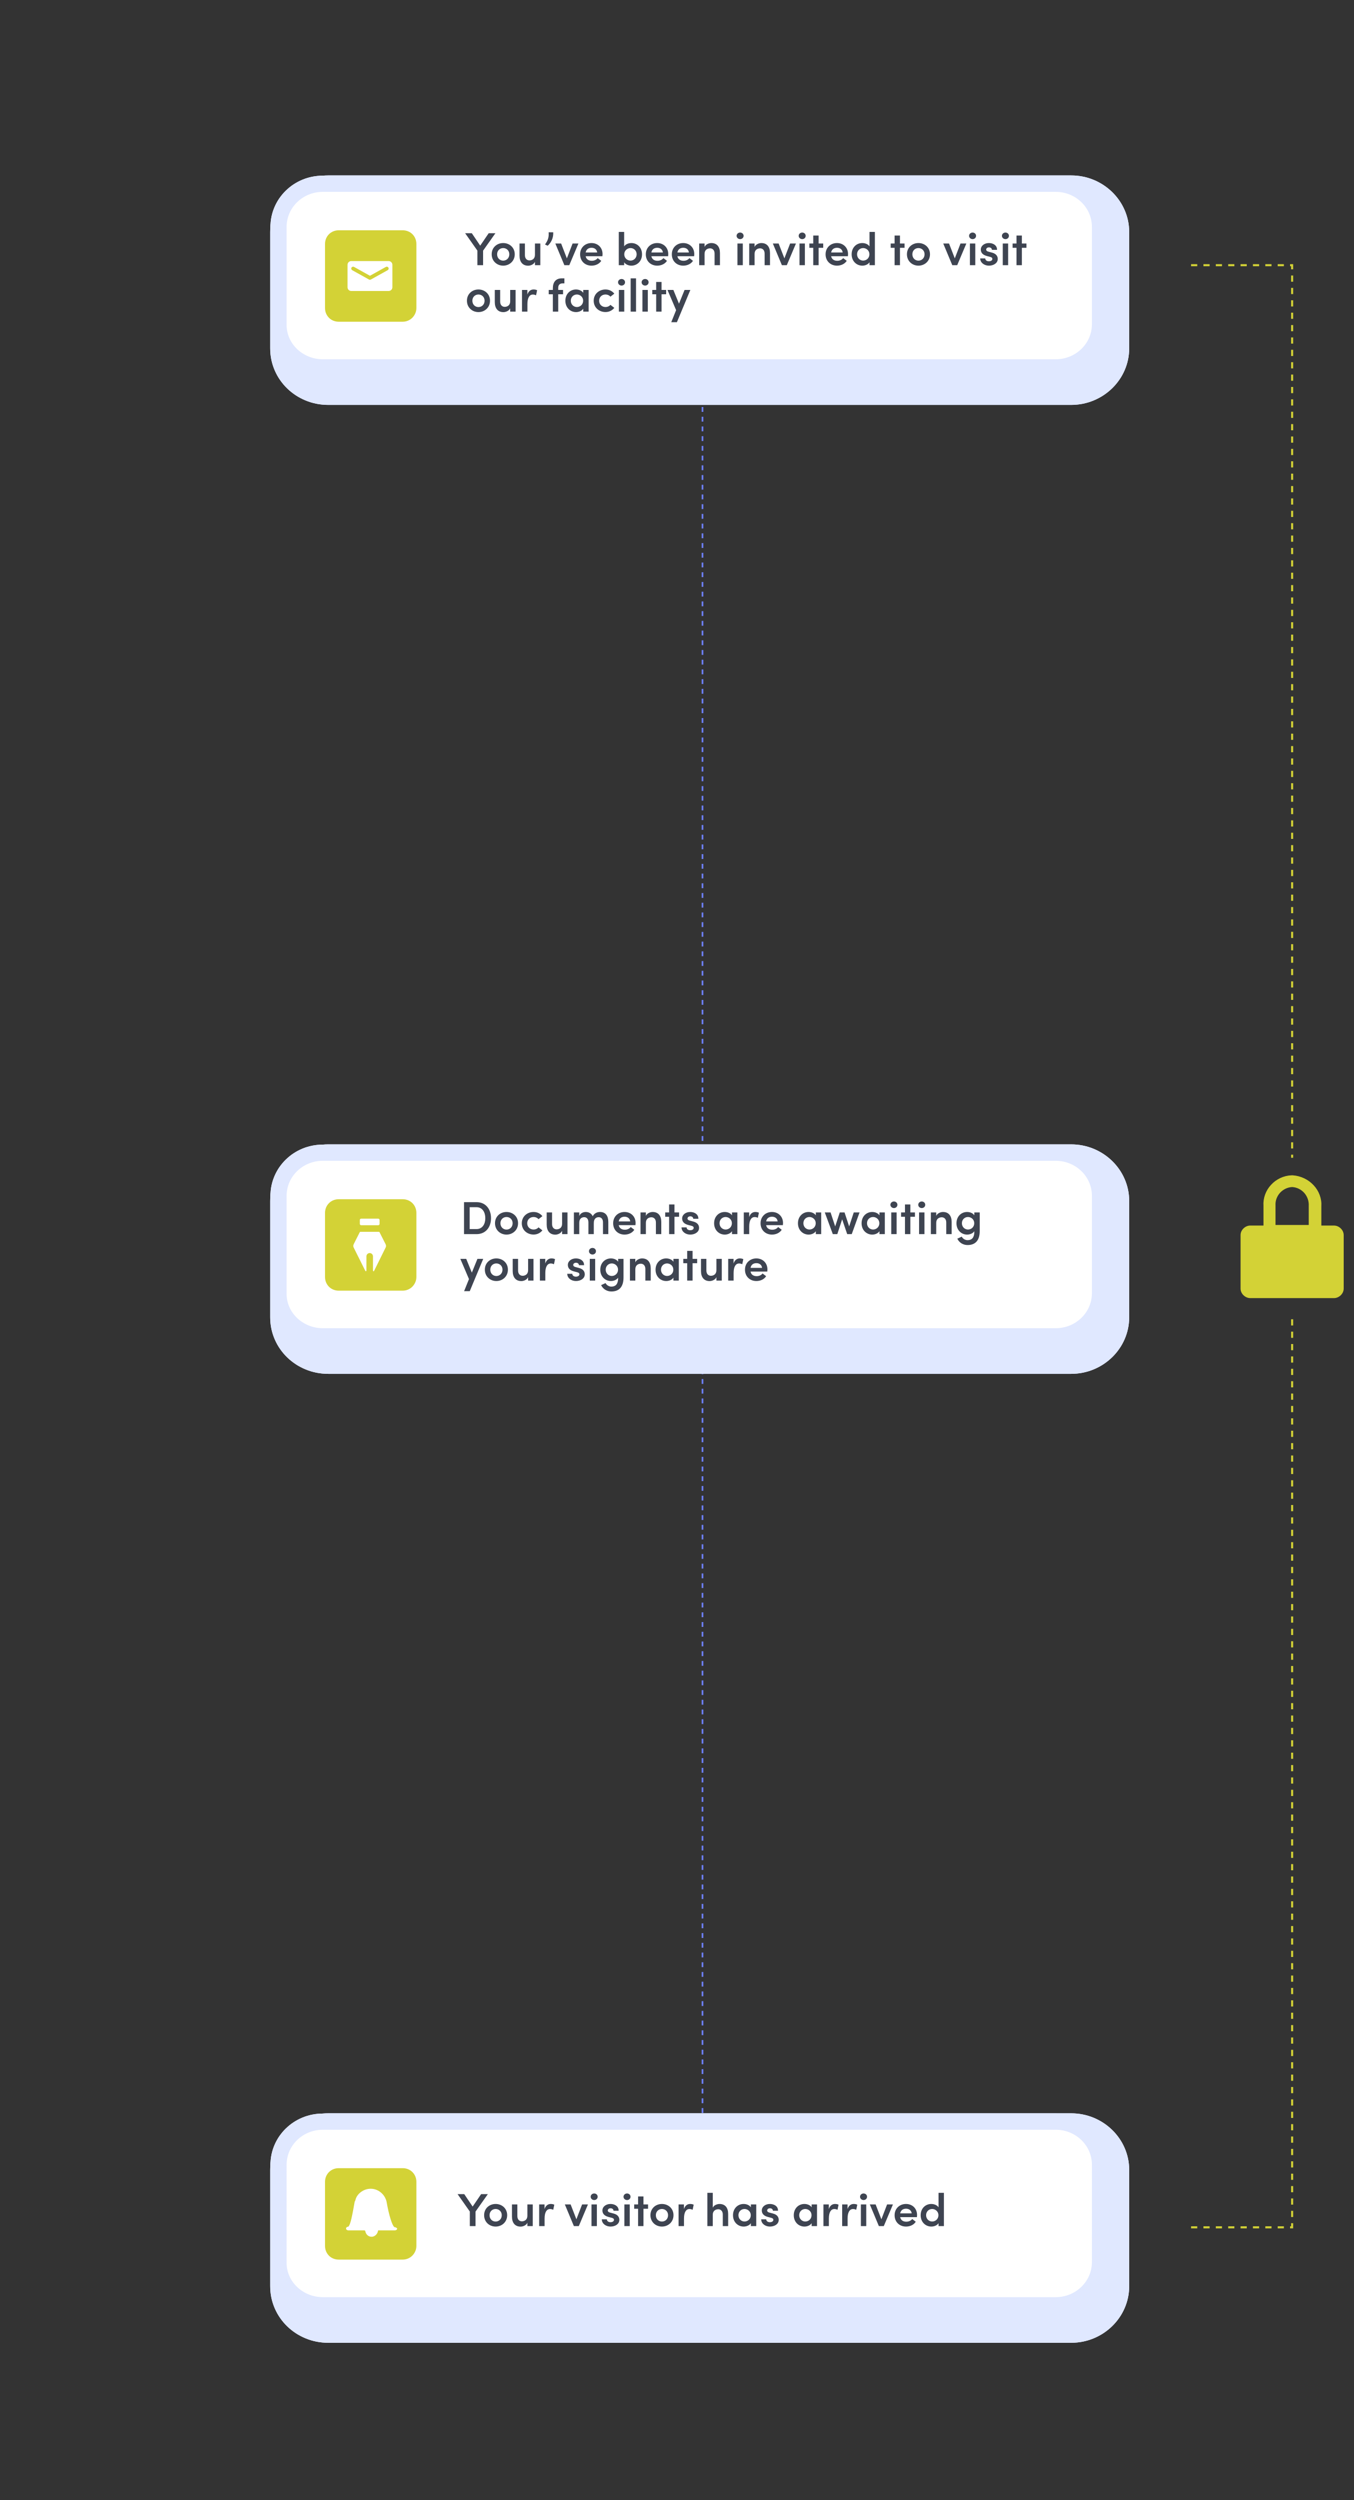 <?xml version="1.0" encoding="UTF-8"?> <svg xmlns="http://www.w3.org/2000/svg" width="1313" height="2423" viewBox="0 0 1313 2423" fill="none"><rect x="0" y="0" width="1313" height="2423" fill="#333333" stroke="none"/><path d="M318.362 392.403L1038.64 392.403C1069.72 392.403 1095 367.781 1095 337.509V224.894C1095 194.622 1069.72 170 1038.64 170L318.362 170C287.28 170 262 194.622 262 224.894V337.509C262 368.185 287.28 392.403 318.362 392.403Z" fill="#E0E8FF"></path><path d="M313.074 356.009L1023.71 356.009C1047.5 356.009 1066.69 337.323 1066.69 314.169V219.927C1066.69 196.773 1047.5 178.087 1023.71 178.087L313.074 178.087C289.289 178.087 270.094 196.773 270.094 219.927V314.169C269.676 337.323 289.289 356.009 313.074 356.009Z" fill="white" stroke="#E0E8FF" stroke-width="15.684" stroke-miterlimit="10"></path><path d="M318.362 392.403L1038.64 392.403C1069.72 392.403 1095 367.781 1095 337.509V224.894C1095 194.622 1069.72 170 1038.64 170L318.362 170C287.28 170 262 194.622 262 224.894V337.509C262 368.185 287.28 392.403 318.362 392.403Z" fill="#E0E8FF"></path><path d="M313.074 356.009L1023.71 356.009C1047.5 356.009 1066.69 337.323 1066.69 314.169V219.927C1066.69 196.773 1047.5 178.087 1023.71 178.087L313.074 178.087C289.289 178.087 270.094 196.773 270.094 219.927V314.169C269.676 337.323 289.289 356.009 313.074 356.009Z" fill="white" stroke="#E0E8FF" stroke-width="15.684" stroke-miterlimit="10"></path><path d="M473.905 225.995L465.67 238.055L457.525 225.995H451.045L462.925 242.87V257H468.46V242.915L480.43 225.995H473.905ZM487.954 257.45C493.939 257.45 499.159 253.085 499.159 246.425C499.159 239.765 493.939 235.535 487.954 235.535C481.969 235.535 476.794 239.765 476.794 246.425C476.794 253.085 481.969 257.45 487.954 257.45ZM487.954 252.59C484.714 252.59 482.059 250.115 482.059 246.425C482.059 242.825 484.714 240.395 487.954 240.395C491.194 240.395 493.894 242.825 493.894 246.425C493.894 250.115 491.194 252.59 487.954 252.59ZM518.741 235.985V246.965C518.741 251.06 515.771 252.365 513.386 252.365C511.046 252.365 509.021 250.655 509.021 247.28V235.985H503.801V247.775C503.801 253.895 506.816 257.495 512.216 257.495C514.331 257.495 517.661 256.325 518.741 253.715V257H523.961V235.985H518.741ZM531.074 238.145C534.404 235.31 536.789 230.585 536.474 225.095H532.019C532.424 230.225 531.119 233.285 528.509 236.93L531.074 238.145ZM555.244 235.985L549.709 250.385L544.129 235.985H538.504L547.279 257H552.049L560.914 235.985H555.244ZM584.311 246.29C584.311 239.72 579.586 235.535 573.556 235.535C567.571 235.535 562.531 239.765 562.531 246.47C562.531 253.04 567.301 257.45 573.601 257.45C577.426 257.45 581.116 255.83 583.051 252.77L579.586 250.115C578.326 251.825 576.166 252.725 573.871 252.725C570.766 252.725 568.516 251.24 567.931 248.315H584.176C584.266 247.55 584.311 246.875 584.311 246.29ZM567.931 244.67C568.561 241.475 570.811 240.125 573.646 240.125C576.571 240.125 578.776 241.79 579.091 244.67H567.931ZM612.287 235.535C609.632 235.535 606.707 236.57 605.267 238.775V224.735H600.047V257H605.267V254.165C606.707 256.415 609.722 257.45 612.242 257.45C617.777 257.45 622.592 253.175 622.592 246.47C622.592 239.72 617.822 235.535 612.287 235.535ZM611.432 252.545C608.237 252.545 605.357 250.115 605.357 246.425C605.357 242.735 608.417 240.395 611.432 240.395C614.672 240.395 617.372 242.915 617.372 246.425C617.372 249.935 614.672 252.545 611.432 252.545ZM648.032 246.29C648.032 239.72 643.307 235.535 637.277 235.535C631.292 235.535 626.252 239.765 626.252 246.47C626.252 253.04 631.022 257.45 637.322 257.45C641.147 257.45 644.837 255.83 646.772 252.77L643.307 250.115C642.047 251.825 639.887 252.725 637.592 252.725C634.487 252.725 632.237 251.24 631.652 248.315H647.897C647.987 247.55 648.032 246.875 648.032 246.29ZM631.652 244.67C632.282 241.475 634.532 240.125 637.367 240.125C640.292 240.125 642.497 241.79 642.812 244.67H631.652ZM673.257 246.29C673.257 239.72 668.532 235.535 662.502 235.535C656.517 235.535 651.477 239.765 651.477 246.47C651.477 253.04 656.247 257.45 662.547 257.45C666.372 257.45 670.062 255.83 671.997 252.77L668.532 250.115C667.272 251.825 665.112 252.725 662.817 252.725C659.712 252.725 657.462 251.24 656.877 248.315H673.122C673.212 247.55 673.257 246.875 673.257 246.29ZM656.877 244.67C657.507 241.475 659.757 240.125 662.592 240.125C665.517 240.125 667.722 241.79 668.037 244.67H656.877ZM689.751 235.535C687.591 235.535 684.306 236.705 683.226 239.315V235.985H678.006V257H683.226V246.02C683.226 241.97 686.196 240.665 688.581 240.665C690.921 240.665 692.946 242.375 692.946 245.705V257H698.166V245.21C698.166 239.09 695.151 235.535 689.751 235.535ZM717.706 231.755C719.596 231.755 721.081 230.36 721.081 228.56C721.081 226.715 719.596 225.365 717.706 225.365C715.861 225.365 714.286 226.715 714.286 228.56C714.286 230.36 715.861 231.755 717.706 231.755ZM715.096 257H720.316V235.985H715.096V257ZM738.267 235.535C736.107 235.535 732.822 236.705 731.742 239.315V235.985H726.522V257H731.742V246.02C731.742 241.97 734.712 240.665 737.097 240.665C739.437 240.665 741.462 242.375 741.462 245.705V257H746.682V245.21C746.682 239.09 743.667 235.535 738.267 235.535ZM766.181 235.985L760.646 250.385L755.066 235.985H749.441L758.216 257H762.986L771.851 235.985H766.181ZM777.911 231.755C779.801 231.755 781.286 230.36 781.286 228.56C781.286 226.715 779.801 225.365 777.911 225.365C776.066 225.365 774.491 226.715 774.491 228.56C774.491 230.36 776.066 231.755 777.911 231.755ZM775.301 257H780.521V235.985H775.301V257ZM798.292 235.985H793.837V228.245H788.617V235.985H784.837V240.17H788.617V257H793.837V240.17H798.292V235.985ZM822.363 246.29C822.363 239.72 817.638 235.535 811.608 235.535C805.623 235.535 800.583 239.765 800.583 246.47C800.583 253.04 805.353 257.45 811.653 257.45C815.478 257.45 819.168 255.83 821.103 252.77L817.638 250.115C816.378 251.825 814.218 252.725 811.923 252.725C808.818 252.725 806.568 251.24 805.983 248.315H822.228C822.318 247.55 822.363 246.875 822.363 246.29ZM805.983 244.67C806.613 241.475 808.863 240.125 811.698 240.125C814.623 240.125 816.828 241.79 817.143 244.67H805.983ZM843.178 224.735V238.775C841.738 236.57 838.813 235.535 836.158 235.535C830.623 235.535 825.853 239.72 825.853 246.47C825.853 253.175 830.668 257.45 836.203 257.45C838.768 257.45 841.738 256.415 843.178 254.165V257H848.398V224.735H843.178ZM837.013 252.545C833.773 252.545 831.118 249.935 831.118 246.425C831.118 242.915 833.773 240.395 837.013 240.395C840.028 240.395 843.088 242.735 843.088 246.425C843.088 250.115 840.208 252.545 837.013 252.545ZM877.174 235.985H872.719V228.245H867.499V235.985H863.719V240.17H867.499V257H872.719V240.17H877.174V235.985ZM890.625 257.45C896.61 257.45 901.83 253.085 901.83 246.425C901.83 239.765 896.61 235.535 890.625 235.535C884.64 235.535 879.465 239.765 879.465 246.425C879.465 253.085 884.64 257.45 890.625 257.45ZM890.625 252.59C887.385 252.59 884.73 250.115 884.73 246.425C884.73 242.825 887.385 240.395 890.625 240.395C893.865 240.395 896.565 242.825 896.565 246.425C896.565 250.115 893.865 252.59 890.625 252.59ZM931.415 235.985L925.88 250.385L920.3 235.985H914.675L923.45 257H928.22L937.085 235.985H931.415ZM943.146 231.755C945.036 231.755 946.521 230.36 946.521 228.56C946.521 226.715 945.036 225.365 943.146 225.365C941.301 225.365 939.726 226.715 939.726 228.56C939.726 230.36 941.301 231.755 943.146 231.755ZM940.536 257H945.756V235.985H940.536V257ZM958.981 257.45C963.256 257.45 967.531 255.2 967.531 250.925C967.531 248.99 966.676 246.02 961.951 244.805L958.576 243.905C957.361 243.635 956.326 243.005 956.326 241.925C956.326 240.62 957.451 239.72 959.071 239.72C960.556 239.72 961.861 240.62 961.861 242.105H966.856C966.901 237.38 962.671 235.535 958.936 235.535C954.346 235.535 951.106 238.415 951.106 241.7C951.106 244.355 952.321 246.875 957.046 248.135L959.836 248.855C961.411 249.215 962.311 249.755 962.311 250.925C962.311 252.275 960.961 253.22 958.891 253.22C956.686 253.22 955.426 251.87 955.426 250.43H950.521C950.611 254.93 954.796 257.45 958.981 257.45ZM975.006 231.755C976.896 231.755 978.381 230.36 978.381 228.56C978.381 226.715 976.896 225.365 975.006 225.365C973.161 225.365 971.586 226.715 971.586 228.56C971.586 230.36 973.161 231.755 975.006 231.755ZM972.396 257L977.616 257V235.985H972.396V257ZM995.387 235.985H990.932V228.245H985.712V235.985H981.932V240.17H985.712V257H990.932V240.17H995.387V235.985ZM463.96 302.45C469.945 302.45 475.165 298.085 475.165 291.425C475.165 284.765 469.945 280.535 463.96 280.535C457.975 280.535 452.8 284.765 452.8 291.425C452.8 298.085 457.975 302.45 463.96 302.45ZM463.96 297.59C460.72 297.59 458.065 295.115 458.065 291.425C458.065 287.825 460.72 285.395 463.96 285.395C467.2 285.395 469.9 287.825 469.9 291.425C469.9 295.115 467.2 297.59 463.96 297.59ZM494.747 280.985V291.965C494.747 296.06 491.777 297.365 489.392 297.365C487.052 297.365 485.027 295.655 485.027 292.28V280.985H479.807V292.775C479.807 298.895 482.822 302.495 488.222 302.495C490.337 302.495 493.667 301.325 494.747 298.715V302H499.967V280.985H494.747ZM517.43 280.535C514.82 280.535 512.525 281.975 511.4 285.485V280.985H506.18V302H511.445V294.665C511.445 288.77 513.335 285.44 516.755 285.44C517.52 285.44 518.6 285.575 519.815 286.205L520.85 281.255C520.04 280.805 518.69 280.535 517.43 280.535ZM545.874 274.595H547.314V269.735H544.839C538.989 269.735 536.109 273.38 536.109 279.41V280.985H532.104V285.17H536.109V302H541.329V285.17H546.009V280.985H541.329V279.14C541.284 276.575 542.319 274.595 545.874 274.595ZM565.575 280.985V283.775C564.135 281.57 561.21 280.535 558.555 280.535C553.02 280.535 548.25 284.72 548.25 291.47C548.25 298.175 553.065 302.45 558.6 302.45C561.165 302.45 564.135 301.415 565.575 299.165V302H570.795V280.985H565.575ZM559.41 297.545C556.17 297.545 553.515 294.935 553.515 291.425C553.515 287.915 556.17 285.395 559.41 285.395C562.425 285.395 565.485 287.735 565.485 291.425C565.485 295.115 562.605 297.545 559.41 297.545ZM587.145 302.405C590.79 302.405 593.76 300.785 595.695 298.355L591.96 295.43C590.88 296.735 589.08 297.545 587.235 297.545C583.59 297.545 580.98 294.98 580.98 291.47C580.98 287.915 583.59 285.395 587.235 285.395C589.08 285.395 590.88 286.205 591.96 287.51L595.695 284.585C593.76 282.11 590.79 280.535 587.145 280.535C581.07 280.535 575.715 284.81 575.715 291.47C575.715 298.13 581.07 302.405 587.145 302.405ZM602.745 276.755C604.635 276.755 606.12 275.36 606.12 273.56C606.12 271.715 604.635 270.365 602.745 270.365C600.9 270.365 599.325 271.715 599.325 273.56C599.325 275.36 600.9 276.755 602.745 276.755ZM600.135 302H605.355V280.985H600.135V302ZM611.561 302H616.781V269.735H611.561V302ZM625.597 276.755C627.487 276.755 628.972 275.36 628.972 273.56C628.972 271.715 627.487 270.365 625.597 270.365C623.752 270.365 622.177 271.715 622.177 273.56C622.177 275.36 623.752 276.755 625.597 276.755ZM622.987 302H628.207V280.985H622.987V302ZM645.978 280.985H641.523V273.245H636.303V280.985H632.523V285.17H636.303V302H641.523V285.17H645.978V280.985ZM663.829 280.985L658.429 294.305L652.984 280.985H647.269L655.639 300.56L650.914 312.26H656.404L669.454 280.985H663.829Z" fill="#3E4451"></path><path d="M390.495 311.787H328.463C320.931 311.787 315.17 306.027 315.17 298.494V236.462C315.17 228.93 320.931 223.17 328.463 223.17H390.495C398.027 223.17 403.787 228.93 403.787 236.462V298.494C403.787 305.584 398.027 311.787 390.495 311.787Z" fill="#D3D236"></path><path d="M376.875 253H340.625C339.664 253 338.742 253.382 338.062 254.062C337.382 254.742 337 255.664 337 256.625V278.375C337 279.336 337.382 280.258 338.062 280.938C338.742 281.618 339.664 282 340.625 282H376.875C377.836 282 378.758 281.618 379.438 280.938C380.118 280.258 380.5 279.336 380.5 278.375V256.625C380.5 255.664 380.118 254.742 379.438 254.062C378.758 253.382 377.836 253 376.875 253V253ZM375.951 261.827L359.638 270.889C359.363 271.048 359.05 271.132 358.732 271.132C358.414 271.132 358.101 271.048 357.826 270.889L341.513 261.827C341.095 261.587 340.789 261.19 340.664 260.724C340.601 260.494 340.585 260.253 340.616 260.016C340.646 259.779 340.723 259.551 340.842 259.344C340.962 259.137 341.12 258.955 341.309 258.809C341.499 258.664 341.715 258.556 341.945 258.494C342.411 258.368 342.907 258.433 343.326 258.673L358.75 267.246L374.174 258.673C374.593 258.433 375.089 258.368 375.555 258.494C376.021 258.62 376.417 258.926 376.657 259.344C376.898 259.762 376.962 260.259 376.836 260.724C376.711 261.19 376.405 261.587 375.987 261.827H375.951Z" fill="white"></path><line x1="681.215" y1="2123" x2="681.215" y2="392" stroke="#7083FF" stroke-width="1.571" stroke-dasharray="4.71 4.71"></line><path d="M318.362 1331.4H1038.64C1069.72 1331.4 1095 1306.78 1095 1276.51V1163.89C1095 1133.62 1069.72 1109 1038.64 1109H318.362C287.28 1109 262 1133.62 262 1163.89V1276.51C262 1307.18 287.28 1331.4 318.362 1331.4Z" fill="#E0E8FF"></path><path d="M313.074 1295.01H1023.71C1047.5 1295.01 1066.69 1276.32 1066.69 1253.17V1158.93C1066.69 1135.77 1047.5 1117.09 1023.71 1117.09H313.074C289.289 1117.09 270.094 1135.77 270.094 1158.93V1253.17C269.676 1276.32 289.289 1295.01 313.074 1295.01Z" fill="white" stroke="#E0E8FF" stroke-width="15.684" stroke-miterlimit="10"></path><path d="M318.362 1331.4H1038.64C1069.72 1331.4 1095 1306.78 1095 1276.51V1163.89C1095 1133.62 1069.72 1109 1038.64 1109H318.362C287.28 1109 262 1133.62 262 1163.89V1276.51C262 1307.18 287.28 1331.4 318.362 1331.4Z" fill="#E0E8FF"></path><path d="M313.074 1295.01H1023.71C1047.5 1295.01 1066.69 1276.32 1066.69 1253.17V1158.93C1066.69 1135.77 1047.5 1117.09 1023.71 1117.09H313.074C289.289 1117.09 270.094 1135.77 270.094 1158.93V1253.17C269.676 1276.32 289.289 1295.01 313.074 1295.01Z" fill="white" stroke="#E0E8FF" stroke-width="15.684" stroke-miterlimit="10"></path><path d="M449.96 1196H462.11C470.975 1196 476.15 1189.34 476.15 1180.56C476.15 1171.74 470.975 1164.99 462.11 1164.99H449.96V1196ZM455.45 1191.09V1169.9H462.11C467.735 1169.9 470.615 1174.76 470.615 1180.56C470.615 1186.32 467.735 1191.09 462.11 1191.09H455.45ZM491.172 1196.45C497.157 1196.45 502.377 1192.08 502.377 1185.42C502.377 1178.76 497.157 1174.53 491.172 1174.53C485.187 1174.53 480.012 1178.76 480.012 1185.42C480.012 1192.08 485.187 1196.45 491.172 1196.45ZM491.172 1191.59C487.932 1191.59 485.277 1189.11 485.277 1185.42C485.277 1181.82 487.932 1179.39 491.172 1179.39C494.412 1179.39 497.112 1181.82 497.112 1185.42C497.112 1189.11 494.412 1191.59 491.172 1191.59ZM517.414 1196.41C521.059 1196.41 524.029 1194.78 525.964 1192.35L522.229 1189.43C521.149 1190.73 519.349 1191.54 517.504 1191.54C513.859 1191.54 511.249 1188.98 511.249 1185.47C511.249 1181.91 513.859 1179.39 517.504 1179.39C519.349 1179.39 521.149 1180.2 522.229 1181.51L525.964 1178.58C524.029 1176.11 521.059 1174.53 517.414 1174.53C511.339 1174.53 505.984 1178.81 505.984 1185.47C505.984 1192.13 511.339 1196.41 517.414 1196.41ZM545.074 1174.98V1185.96C545.074 1190.06 542.104 1191.36 539.719 1191.36C537.379 1191.36 535.354 1189.65 535.354 1186.28V1174.98H530.134V1186.77C530.134 1192.89 533.149 1196.5 538.549 1196.5C540.664 1196.5 543.994 1195.32 545.074 1192.71V1196H550.294V1174.98H545.074ZM581.842 1174.53C579.727 1174.53 576.442 1175.34 574.777 1178.67C573.562 1175.97 571.042 1174.53 567.982 1174.53C565.372 1174.53 562.492 1175.93 561.727 1178.58V1174.98H556.507V1196H561.727V1184.93C561.727 1180.92 564.157 1179.57 566.587 1179.57C568.837 1179.57 570.592 1181.24 570.592 1184.61V1196H575.812V1185.42L575.857 1185.6C575.632 1181.82 577.522 1179.57 580.537 1179.57C582.967 1179.57 584.722 1181.24 584.722 1184.61V1196H589.897V1184.21C589.897 1178.09 587.107 1174.53 581.842 1174.53ZM616.357 1185.29C616.357 1178.72 611.632 1174.53 605.602 1174.53C599.617 1174.53 594.577 1178.76 594.577 1185.47C594.577 1192.04 599.347 1196.45 605.647 1196.45C609.472 1196.45 613.162 1194.83 615.097 1191.77L611.632 1189.11C610.372 1190.82 608.212 1191.72 605.917 1191.72C602.812 1191.72 600.562 1190.24 599.977 1187.31H616.222C616.312 1186.55 616.357 1185.87 616.357 1185.29ZM599.977 1183.67C600.607 1180.47 602.857 1179.12 605.692 1179.12C608.617 1179.12 610.822 1180.79 611.137 1183.67H599.977ZM632.852 1174.53C630.692 1174.53 627.407 1175.7 626.327 1178.31V1174.98H621.107V1196H626.327V1185.02C626.327 1180.97 629.297 1179.66 631.682 1179.66C634.022 1179.66 636.047 1181.37 636.047 1184.7V1196H641.267V1184.21C641.267 1178.09 638.252 1174.53 632.852 1174.53ZM658.512 1174.98H654.057V1167.24H648.837V1174.98H645.057V1179.17H648.837V1196H654.057V1179.17H658.512V1174.98ZM669.348 1196.45C673.623 1196.45 677.898 1194.2 677.898 1189.92C677.898 1187.99 677.043 1185.02 672.318 1183.8L668.943 1182.9C667.728 1182.63 666.693 1182 666.693 1180.92C666.693 1179.62 667.818 1178.72 669.438 1178.72C670.923 1178.72 672.228 1179.62 672.228 1181.1H677.223C677.268 1176.38 673.038 1174.53 669.303 1174.53C664.713 1174.53 661.473 1177.41 661.473 1180.7C661.473 1183.35 662.688 1185.87 667.413 1187.13L670.203 1187.85C671.778 1188.21 672.678 1188.75 672.678 1189.92C672.678 1191.27 671.328 1192.22 669.258 1192.22C667.053 1192.22 665.793 1190.87 665.793 1189.43H660.888C660.978 1193.93 665.163 1196.45 669.348 1196.45ZM709.814 1174.98V1177.77C708.374 1175.57 705.449 1174.53 702.794 1174.53C697.259 1174.53 692.489 1178.72 692.489 1185.47C692.489 1192.17 697.304 1196.45 702.839 1196.45C705.404 1196.45 708.374 1195.41 709.814 1193.16V1196H715.034V1174.98H709.814ZM703.649 1191.54C700.409 1191.54 697.754 1188.93 697.754 1185.42C697.754 1181.91 700.409 1179.39 703.649 1179.39C706.664 1179.39 709.724 1181.73 709.724 1185.42C709.724 1189.11 706.844 1191.54 703.649 1191.54ZM732.508 1174.53C729.898 1174.53 727.603 1175.97 726.478 1179.48V1174.98H721.258V1196H726.523V1188.66C726.523 1182.77 728.413 1179.44 731.833 1179.44C732.598 1179.44 733.678 1179.57 734.893 1180.2L735.928 1175.25C735.118 1174.8 733.768 1174.53 732.508 1174.53ZM759.311 1185.29C759.311 1178.72 754.586 1174.53 748.556 1174.53C742.571 1174.53 737.531 1178.76 737.531 1185.47C737.531 1192.04 742.301 1196.45 748.601 1196.45C752.426 1196.45 756.116 1194.83 758.051 1191.77L754.586 1189.11C753.326 1190.82 751.166 1191.72 748.871 1191.72C745.766 1191.72 743.516 1190.24 742.931 1187.31H759.176C759.266 1186.55 759.311 1185.87 759.311 1185.29ZM742.931 1183.67C743.561 1180.47 745.811 1179.12 748.646 1179.12C751.571 1179.12 753.776 1180.79 754.091 1183.67H742.931ZM791.112 1174.98V1177.77C789.672 1175.57 786.747 1174.53 784.092 1174.53C778.557 1174.53 773.787 1178.72 773.787 1185.47C773.787 1192.17 778.602 1196.45 784.137 1196.45C786.702 1196.45 789.672 1195.41 791.112 1193.16V1196H796.332V1174.98H791.112ZM784.947 1191.54C781.707 1191.54 779.052 1188.93 779.052 1185.42C779.052 1181.91 781.707 1179.39 784.947 1179.39C787.962 1179.39 791.022 1181.73 791.022 1185.42C791.022 1189.11 788.142 1191.54 784.947 1191.54ZM827.892 1174.98L823.437 1188.53L818.982 1174.98H814.347L809.892 1188.53L805.437 1174.98H799.812L807.597 1196H811.962L816.642 1181.64L821.547 1196H825.957L833.517 1174.98H827.892ZM852.812 1174.98V1177.77C851.372 1175.57 848.447 1174.53 845.792 1174.53C840.257 1174.53 835.487 1178.72 835.487 1185.47C835.487 1192.17 840.302 1196.45 845.837 1196.45C848.402 1196.45 851.372 1195.41 852.812 1193.16V1196H858.032V1174.98H852.812ZM846.647 1191.54C843.407 1191.54 840.752 1188.93 840.752 1185.42C840.752 1181.91 843.407 1179.39 846.647 1179.39C849.662 1179.39 852.722 1181.73 852.722 1185.42C852.722 1189.11 849.842 1191.54 846.647 1191.54ZM866.866 1170.75C868.756 1170.75 870.241 1169.36 870.241 1167.56C870.241 1165.71 868.756 1164.36 866.866 1164.36C865.021 1164.36 863.446 1165.71 863.446 1167.56C863.446 1169.36 865.021 1170.75 866.866 1170.75ZM864.256 1196H869.476V1174.98H864.256V1196ZM887.247 1174.98H882.792V1167.24H877.572V1174.98H873.792V1179.17H877.572V1196H882.792V1179.17H887.247V1174.98ZM893.849 1170.75C895.739 1170.75 897.224 1169.36 897.224 1167.56C897.224 1165.71 895.739 1164.36 893.849 1164.36C892.004 1164.36 890.429 1165.71 890.429 1167.56C890.429 1169.36 892.004 1170.75 893.849 1170.75ZM891.239 1196H896.459V1174.98H891.239V1196ZM914.41 1174.53C912.25 1174.53 908.965 1175.7 907.885 1178.31V1174.98H902.665V1196H907.885V1185.02C907.885 1180.97 910.855 1179.66 913.24 1179.66C915.58 1179.66 917.605 1181.37 917.605 1184.7V1196H922.825V1184.21C922.825 1178.09 919.81 1174.53 914.41 1174.53ZM944.833 1174.98V1177.73C943.348 1175.57 940.513 1174.53 937.813 1174.53C932.278 1174.53 927.508 1178.72 927.508 1185.47C927.508 1192.17 932.323 1196.45 937.858 1196.45C940.423 1196.45 943.348 1195.37 944.833 1193.21V1193.52C944.833 1199.51 942.313 1201.85 938.263 1201.85C935.968 1201.85 933.673 1200.5 932.638 1198.43L928.318 1200.41C930.163 1204.24 933.943 1206.58 938.263 1206.58C945.463 1206.58 950.053 1202.48 950.053 1193.03V1174.98H944.833ZM938.668 1191.54C935.428 1191.54 932.773 1188.93 932.773 1185.42C932.773 1181.91 935.428 1179.39 938.668 1179.39C941.683 1179.39 944.743 1181.73 944.743 1185.42C944.743 1189.11 941.863 1191.54 938.668 1191.54ZM462.965 1219.98L457.565 1233.3L452.12 1219.98H446.405L454.775 1239.56L450.05 1251.26H455.54L468.59 1219.98H462.965ZM481.328 1241.45C487.313 1241.45 492.533 1237.08 492.533 1230.42C492.533 1223.76 487.313 1219.53 481.328 1219.53C475.343 1219.53 470.168 1223.76 470.168 1230.42C470.168 1237.08 475.343 1241.45 481.328 1241.45ZM481.328 1236.59C478.088 1236.59 475.433 1234.11 475.433 1230.42C475.433 1226.82 478.088 1224.39 481.328 1224.39C484.568 1224.39 487.268 1226.82 487.268 1230.42C487.268 1234.11 484.568 1236.59 481.328 1236.59ZM512.115 1219.98V1230.96C512.115 1235.06 509.145 1236.36 506.76 1236.36C504.42 1236.36 502.395 1234.65 502.395 1231.28V1219.98H497.175V1231.77C497.175 1237.89 500.19 1241.5 505.59 1241.5C507.705 1241.5 511.035 1240.32 512.115 1237.71V1241H517.335V1219.98H512.115ZM534.798 1219.53C532.188 1219.53 529.893 1220.97 528.768 1224.48V1219.98H523.548V1241H528.813V1233.66C528.813 1227.77 530.703 1224.44 534.123 1224.44C534.888 1224.44 535.968 1224.57 537.183 1225.2L538.218 1220.25C537.408 1219.8 536.058 1219.53 534.798 1219.53ZM558.518 1241.45C562.793 1241.45 567.068 1239.2 567.068 1234.92C567.068 1232.99 566.213 1230.02 561.488 1228.8L558.113 1227.9C556.898 1227.63 555.863 1227 555.863 1225.92C555.863 1224.62 556.988 1223.72 558.608 1223.72C560.093 1223.72 561.398 1224.62 561.398 1226.1H566.393C566.438 1221.38 562.208 1219.53 558.473 1219.53C553.883 1219.53 550.643 1222.41 550.643 1225.7C550.643 1228.35 551.858 1230.87 556.583 1232.13L559.373 1232.85C560.948 1233.21 561.848 1233.75 561.848 1234.92C561.848 1236.27 560.498 1237.22 558.428 1237.22C556.223 1237.22 554.963 1235.87 554.963 1234.43H550.058C550.148 1238.93 554.333 1241.45 558.518 1241.45ZM574.542 1215.75C576.432 1215.75 577.917 1214.36 577.917 1212.56C577.917 1210.71 576.432 1209.36 574.542 1209.36C572.697 1209.36 571.122 1210.71 571.122 1212.56C571.122 1214.36 572.697 1215.75 574.542 1215.75ZM571.932 1241H577.152V1219.98H571.932V1241ZM599.423 1219.98V1222.73C597.938 1220.57 595.103 1219.53 592.403 1219.53C586.868 1219.53 582.098 1223.72 582.098 1230.47C582.098 1237.17 586.913 1241.45 592.448 1241.45C595.013 1241.45 597.938 1240.37 599.423 1238.21V1238.52C599.423 1244.51 596.903 1246.85 592.853 1246.85C590.558 1246.85 588.263 1245.5 587.228 1243.43L582.908 1245.41C584.753 1249.24 588.533 1251.58 592.853 1251.58C600.053 1251.58 604.643 1247.48 604.643 1238.03V1219.98H599.423ZM593.258 1236.54C590.018 1236.54 587.363 1233.93 587.363 1230.42C587.363 1226.91 590.018 1224.39 593.258 1224.39C596.273 1224.39 599.333 1226.73 599.333 1230.42C599.333 1234.11 596.453 1236.54 593.258 1236.54ZM622.613 1219.53C620.453 1219.53 617.168 1220.7 616.088 1223.31V1219.98H610.868V1241H616.088V1230.02C616.088 1225.97 619.058 1224.66 621.443 1224.66C623.783 1224.66 625.808 1226.37 625.808 1229.7V1241H631.028V1229.21C631.028 1223.09 628.013 1219.53 622.613 1219.53ZM653.036 1219.98V1222.77C651.596 1220.57 648.671 1219.53 646.016 1219.53C640.481 1219.53 635.711 1223.72 635.711 1230.47C635.711 1237.17 640.526 1241.45 646.061 1241.45C648.626 1241.45 651.596 1240.41 653.036 1238.16V1241H658.256V1219.98H653.036ZM646.871 1236.54C643.631 1236.54 640.976 1233.93 640.976 1230.42C640.976 1226.91 643.631 1224.39 646.871 1224.39C649.886 1224.39 652.946 1226.73 652.946 1230.42C652.946 1234.11 650.066 1236.54 646.871 1236.54ZM676.046 1219.98H671.591V1212.24H666.371V1219.98H662.591V1224.17H666.371V1241H671.591V1224.17H676.046V1219.98ZM694.708 1219.98V1230.96C694.708 1235.06 691.738 1236.36 689.353 1236.36C687.013 1236.36 684.988 1234.65 684.988 1231.28V1219.98H679.768V1231.77C679.768 1237.89 682.783 1241.5 688.183 1241.5C690.298 1241.5 693.628 1240.32 694.708 1237.71V1241H699.928V1219.98H694.708ZM717.391 1219.53C714.781 1219.53 712.486 1220.97 711.361 1224.48V1219.98H706.141V1241H711.406V1233.66C711.406 1227.77 713.296 1224.44 716.716 1224.44C717.481 1224.44 718.561 1224.57 719.776 1225.2L720.811 1220.25C720.001 1219.8 718.651 1219.53 717.391 1219.53ZM744.194 1230.29C744.194 1223.72 739.469 1219.53 733.439 1219.53C727.454 1219.53 722.414 1223.76 722.414 1230.47C722.414 1237.04 727.184 1241.45 733.484 1241.45C737.309 1241.45 740.999 1239.83 742.934 1236.77L739.469 1234.11C738.209 1235.82 736.049 1236.72 733.754 1236.72C730.649 1236.72 728.399 1235.24 727.814 1232.31H744.059C744.149 1231.55 744.194 1230.87 744.194 1230.29ZM727.814 1228.67C728.444 1225.47 730.694 1224.12 733.529 1224.12C736.454 1224.12 738.659 1225.79 738.974 1228.67H727.814Z" fill="#3E4451"></path><path d="M390.494 1250.79H328.462C320.93 1250.79 315.17 1245.03 315.17 1237.49V1175.46C315.17 1167.93 320.93 1162.17 328.462 1162.17H390.494C398.027 1162.17 403.787 1167.93 403.787 1175.46V1237.49C403.787 1244.58 398.027 1250.79 390.494 1250.79Z" fill="#D3D236"></path><g clip-path="url(#clip0_1101_3834)"><path d="M366.791 1181H350.213C349.508 1181 348.938 1181.57 348.938 1182.27V1186.1C348.938 1186.8 349.508 1187.38 350.213 1187.38H366.791C367.495 1187.38 368.066 1186.8 368.066 1186.1V1182.27C368.066 1181.57 367.495 1181 366.791 1181Z" fill="white"></path><path d="M373.988 1205.95H374.013L368.308 1194.68L368.008 1194.07H367.951C367.89 1193.97 367.807 1193.9 367.709 1193.84C367.612 1193.79 367.502 1193.75 367.39 1193.75H349.498C349.393 1193.75 349.289 1193.78 349.195 1193.83C349.101 1193.88 349.02 1193.95 348.957 1194.03L348.893 1194.07L348.851 1194.15L342.881 1205.95H342.913C342.689 1206.41 342.573 1206.91 342.573 1207.42C342.573 1207.93 342.689 1208.43 342.913 1208.89L354.28 1231.65C354.337 1231.76 354.43 1231.85 354.543 1231.9C354.656 1231.95 354.782 1231.96 354.902 1231.93C355.021 1231.9 355.127 1231.83 355.201 1231.73C355.276 1231.63 355.315 1231.51 355.312 1231.38V1217.52C355.312 1216.68 355.648 1215.87 356.246 1215.27C356.844 1214.67 357.655 1214.33 358.5 1214.33C359.345 1214.33 360.156 1214.67 360.754 1215.27C361.352 1215.87 361.687 1216.68 361.687 1217.52V1231.42C361.681 1231.54 361.718 1231.67 361.793 1231.77C361.867 1231.87 361.974 1231.94 362.097 1231.98C362.219 1232.01 362.348 1232 362.463 1231.94C362.577 1231.89 362.671 1231.8 362.727 1231.69C366.819 1223.4 374.01 1208.87 374.01 1208.87C374.229 1208.42 374.34 1207.92 374.336 1207.41C374.332 1206.9 374.213 1206.41 373.988 1205.95Z" fill="white"></path></g><path d="M318.362 2270.4H1038.64C1069.72 2270.4 1095 2245.78 1095 2215.51V2102.89C1095 2072.62 1069.72 2048 1038.64 2048H318.362C287.28 2048 262 2072.62 262 2102.89V2215.51C262 2246.18 287.28 2270.4 318.362 2270.4Z" fill="#E0E8FF"></path><path d="M313.074 2234.01H1023.71C1047.5 2234.01 1066.69 2215.32 1066.69 2192.17V2097.93C1066.69 2074.77 1047.5 2056.09 1023.71 2056.09H313.074C289.289 2056.09 270.094 2074.77 270.094 2097.93V2192.17C269.676 2215.32 289.289 2234.01 313.074 2234.01Z" fill="white" stroke="#E0E8FF" stroke-width="15.684" stroke-miterlimit="10"></path><path d="M318.362 2270.4H1038.64C1069.72 2270.4 1095 2245.78 1095 2215.51V2102.89C1095 2072.62 1069.72 2048 1038.64 2048H318.362C287.28 2048 262 2072.62 262 2102.89V2215.51C262 2246.18 287.28 2270.4 318.362 2270.4Z" fill="#E0E8FF"></path><path d="M313.074 2234.01H1023.71C1047.5 2234.01 1066.69 2215.32 1066.69 2192.17V2097.93C1066.69 2074.77 1047.5 2056.09 1023.71 2056.09H313.074C289.289 2056.09 270.094 2074.77 270.094 2097.93V2192.17C269.676 2215.32 289.289 2234.01 313.074 2234.01Z" fill="white" stroke="#E0E8FF" stroke-width="15.684" stroke-miterlimit="10"></path><path d="M466.568 2126.32L458.333 2138.38L450.188 2126.32H443.708L455.588 2143.19V2157.32H461.123V2143.24L473.093 2126.32H466.568ZM480.617 2157.77C486.602 2157.77 491.822 2153.41 491.822 2146.75C491.822 2140.09 486.602 2135.86 480.617 2135.86C474.632 2135.86 469.457 2140.09 469.457 2146.75C469.457 2153.41 474.632 2157.77 480.617 2157.77ZM480.617 2152.91C477.377 2152.91 474.722 2150.44 474.722 2146.75C474.722 2143.15 477.377 2140.72 480.617 2140.72C483.857 2140.72 486.557 2143.15 486.557 2146.75C486.557 2150.44 483.857 2152.91 480.617 2152.91ZM511.404 2136.31V2147.29C511.404 2151.38 508.434 2152.69 506.049 2152.69C503.709 2152.69 501.684 2150.98 501.684 2147.6V2136.31H496.464V2148.1C496.464 2154.22 499.479 2157.82 504.879 2157.82C506.994 2157.82 510.324 2156.65 511.404 2154.04V2157.32H516.624V2136.31H511.404ZM534.087 2135.86C531.477 2135.86 529.182 2137.3 528.057 2140.81V2136.31H522.837V2157.32H528.102V2149.99C528.102 2144.09 529.992 2140.76 533.412 2140.76C534.177 2140.76 535.257 2140.9 536.472 2141.53L537.507 2136.58C536.697 2136.13 535.347 2135.86 534.087 2135.86ZM564.474 2136.31L558.939 2150.71L553.359 2136.31H547.734L556.509 2157.32H561.279L570.144 2136.31H564.474ZM576.204 2132.08C578.094 2132.08 579.579 2130.68 579.579 2128.88C579.579 2127.04 578.094 2125.69 576.204 2125.69C574.359 2125.69 572.784 2127.04 572.784 2128.88C572.784 2130.68 574.359 2132.08 576.204 2132.08ZM573.594 2157.32H578.814V2136.31H573.594V2157.32ZM592.04 2157.77C596.315 2157.77 600.59 2155.52 600.59 2151.25C600.59 2149.31 599.735 2146.34 595.01 2145.13L591.635 2144.23C590.42 2143.96 589.385 2143.33 589.385 2142.25C589.385 2140.94 590.51 2140.04 592.13 2140.04C593.615 2140.04 594.92 2140.94 594.92 2142.43H599.915C599.96 2137.7 595.73 2135.86 591.995 2135.86C587.405 2135.86 584.165 2138.74 584.165 2142.02C584.165 2144.68 585.38 2147.2 590.105 2148.46L592.895 2149.18C594.47 2149.54 595.37 2150.08 595.37 2151.25C595.37 2152.6 594.02 2153.54 591.95 2153.54C589.745 2153.54 588.485 2152.19 588.485 2150.75H583.58C583.67 2155.25 587.855 2157.77 592.04 2157.77ZM608.065 2132.08C609.955 2132.08 611.44 2130.68 611.44 2128.88C611.44 2127.04 609.955 2125.69 608.065 2125.69C606.22 2125.69 604.645 2127.04 604.645 2128.88C604.645 2130.68 606.22 2132.08 608.065 2132.08ZM605.455 2157.32H610.675V2136.31H605.455V2157.32ZM628.445 2136.31H623.99V2128.57H618.77V2136.31H614.99V2140.49H618.77V2157.32H623.99V2140.49H628.445V2136.31ZM641.897 2157.77C647.882 2157.77 653.102 2153.41 653.102 2146.75C653.102 2140.09 647.882 2135.86 641.897 2135.86C635.912 2135.86 630.737 2140.09 630.737 2146.75C630.737 2153.41 635.912 2157.77 641.897 2157.77ZM641.897 2152.91C638.657 2152.91 636.002 2150.44 636.002 2146.75C636.002 2143.15 638.657 2140.72 641.897 2140.72C645.137 2140.72 647.837 2143.15 647.837 2146.75C647.837 2150.44 645.137 2152.91 641.897 2152.91ZM669.263 2135.86C666.653 2135.86 664.358 2137.3 663.233 2140.81V2136.31H658.013V2157.32H663.278V2149.99C663.278 2144.09 665.168 2140.76 668.588 2140.76C669.353 2140.76 670.433 2140.9 671.648 2141.53L672.683 2136.58C671.873 2136.13 670.523 2135.86 669.263 2135.86ZM697.707 2135.86C695.592 2135.86 692.217 2136.98 691.182 2139.5V2125.06H685.962V2157.32H691.182V2146.34C691.182 2142.29 694.152 2140.99 696.537 2140.99C698.877 2140.99 700.902 2142.7 700.902 2146.03V2157.32H706.122V2145.53C706.122 2139.41 703.107 2135.86 697.707 2135.86ZM728.131 2136.31V2139.1C726.691 2136.89 723.766 2135.86 721.111 2135.86C715.576 2135.86 710.806 2140.04 710.806 2146.79C710.806 2153.5 715.621 2157.77 721.156 2157.77C723.721 2157.77 726.691 2156.74 728.131 2154.49V2157.32H733.351V2136.31H728.131ZM721.966 2152.87C718.726 2152.87 716.071 2150.26 716.071 2146.75C716.071 2143.24 718.726 2140.72 721.966 2140.72C724.981 2140.72 728.041 2143.06 728.041 2146.75C728.041 2150.44 725.161 2152.87 721.966 2152.87ZM746.596 2157.77C750.871 2157.77 755.146 2155.52 755.146 2151.25C755.146 2149.31 754.291 2146.34 749.566 2145.13L746.191 2144.23C744.976 2143.96 743.941 2143.33 743.941 2142.25C743.941 2140.94 745.066 2140.04 746.686 2140.04C748.171 2140.04 749.476 2140.94 749.476 2142.43H754.471C754.516 2137.7 750.286 2135.86 746.551 2135.86C741.961 2135.86 738.721 2138.74 738.721 2142.02C738.721 2144.68 739.936 2147.2 744.661 2148.46L747.451 2149.18C749.026 2149.54 749.926 2150.08 749.926 2151.25C749.926 2152.6 748.576 2153.54 746.506 2153.54C744.301 2153.54 743.041 2152.19 743.041 2150.75H738.136C738.226 2155.25 742.411 2157.77 746.596 2157.77ZM787.062 2136.31V2139.1C785.622 2136.89 782.697 2135.86 780.042 2135.86C774.507 2135.86 769.737 2140.04 769.737 2146.79C769.737 2153.5 774.552 2157.77 780.087 2157.77C782.652 2157.77 785.622 2156.74 787.062 2154.49V2157.32H792.282V2136.31H787.062ZM780.897 2152.87C777.657 2152.87 775.002 2150.26 775.002 2146.75C775.002 2143.24 777.657 2140.72 780.897 2140.72C783.912 2140.72 786.972 2143.06 786.972 2146.75C786.972 2150.44 784.092 2152.87 780.897 2152.87ZM809.756 2135.86C807.146 2135.86 804.851 2137.3 803.726 2140.81V2136.31H798.506V2157.32H803.771V2149.99C803.771 2144.09 805.661 2140.76 809.081 2140.76C809.846 2140.76 810.926 2140.9 812.141 2141.53L813.176 2136.58C812.366 2136.13 811.016 2135.86 809.756 2135.86ZM827.906 2135.86C825.296 2135.86 823.001 2137.3 821.876 2140.81V2136.31H816.656V2157.32H821.921V2149.99C821.921 2144.09 823.811 2140.76 827.231 2140.76C827.996 2140.76 829.076 2140.9 830.291 2141.53L831.326 2136.58C830.516 2136.13 829.166 2135.86 827.906 2135.86ZM837.415 2132.08C839.305 2132.08 840.79 2130.68 840.79 2128.88C840.79 2127.04 839.305 2125.69 837.415 2125.69C835.57 2125.69 833.995 2127.04 833.995 2128.88C833.995 2130.68 835.57 2132.08 837.415 2132.08ZM834.805 2157.32H840.025V2136.31H834.805V2157.32ZM860.226 2136.31L854.691 2150.71L849.111 2136.31H843.486L852.261 2157.32H857.031L865.896 2136.31H860.226ZM889.294 2146.61C889.294 2140.04 884.569 2135.86 878.539 2135.86C872.554 2135.86 867.514 2140.09 867.514 2146.79C867.514 2153.36 872.284 2157.77 878.584 2157.77C882.409 2157.77 886.099 2156.15 888.034 2153.09L884.569 2150.44C883.309 2152.15 881.149 2153.05 878.854 2153.05C875.749 2153.05 873.499 2151.56 872.914 2148.64H889.159C889.249 2147.87 889.294 2147.2 889.294 2146.61ZM872.914 2144.99C873.544 2141.8 875.794 2140.45 878.629 2140.45C881.554 2140.45 883.759 2142.11 884.074 2144.99H872.914ZM910.108 2125.06V2139.1C908.668 2136.89 905.743 2135.86 903.088 2135.86C897.553 2135.86 892.783 2140.04 892.783 2146.79C892.783 2153.5 897.598 2157.77 903.133 2157.77C905.698 2157.77 908.668 2156.74 910.108 2154.49V2157.32H915.328V2125.06H910.108ZM903.943 2152.87C900.703 2152.87 898.048 2150.26 898.048 2146.75C898.048 2143.24 900.703 2140.72 903.943 2140.72C906.958 2140.72 910.018 2143.06 910.018 2146.75C910.018 2150.44 907.138 2152.87 903.943 2152.87Z" fill="#3E4451"></path><path d="M390.494 2189.79H328.462C320.93 2189.79 315.17 2184.03 315.17 2176.49V2114.46C315.17 2106.93 320.93 2101.17 328.462 2101.17H390.494C398.027 2101.17 403.787 2106.93 403.787 2114.46V2176.49C403.787 2183.58 398.027 2189.79 390.494 2189.79Z" fill="#D3D236"></path><path d="M382.518 2158.33C380.302 2157 377.201 2146.81 374.985 2134.4C374.985 2133.96 374.542 2132.19 374.099 2131.3C371.884 2125.54 366.124 2121.11 359.477 2121.11C352.831 2121.11 346.628 2125.54 344.856 2131.3C344.856 2131.74 344.412 2133.07 343.969 2133.51C341.754 2145.92 339.982 2156.11 337.766 2157.88C336.437 2157.88 335.551 2158.77 335.551 2159.66C335.551 2160.54 336.437 2161.43 337.766 2161.43H353.717C353.717 2161.43 353.717 2161.87 354.16 2161.87C354.603 2164.97 356.819 2167.63 360.364 2167.63C363.465 2167.63 366.124 2164.97 366.567 2161.87C366.567 2161.87 366.567 2161.43 367.01 2161.43H382.961C384.29 2161.43 385.176 2160.54 385.176 2159.66C384.733 2159.21 383.847 2158.33 382.518 2158.33Z" fill="white"></path><path d="M1293.56 1187.68H1281.33V1169.29C1282.44 1153.6 1269.67 1140.08 1253.56 1139H1253H1252.44C1236.89 1139.54 1224.11 1153.06 1225.22 1168.75V1187.68H1212.44C1207.44 1187.68 1203 1192.01 1203 1196.88V1248.8C1203 1253.67 1207.44 1258 1212.44 1258H1293.56C1298.56 1258 1303 1253.67 1303 1248.8V1196.88C1303 1192.01 1298.56 1187.68 1293.56 1187.68ZM1253 1150.36C1262.44 1150.9 1269.67 1159.01 1269.11 1168.75V1187.14H1236.89V1168.21C1236.33 1159.01 1243.56 1150.9 1253 1150.36Z" fill="#D3D236"></path><path d="M1155 257H1253V1122" stroke="#D3D236" stroke-width="2" stroke-dasharray="6 6"></path><path d="M1155 2158.5H1253V1275.5" stroke="#D3D236" stroke-width="2" stroke-dasharray="6 6"></path><defs><clipPath id="clip0_1101_3834"><rect width="51" height="51" fill="white" transform="translate(333 1181)"></rect></clipPath></defs></svg> 